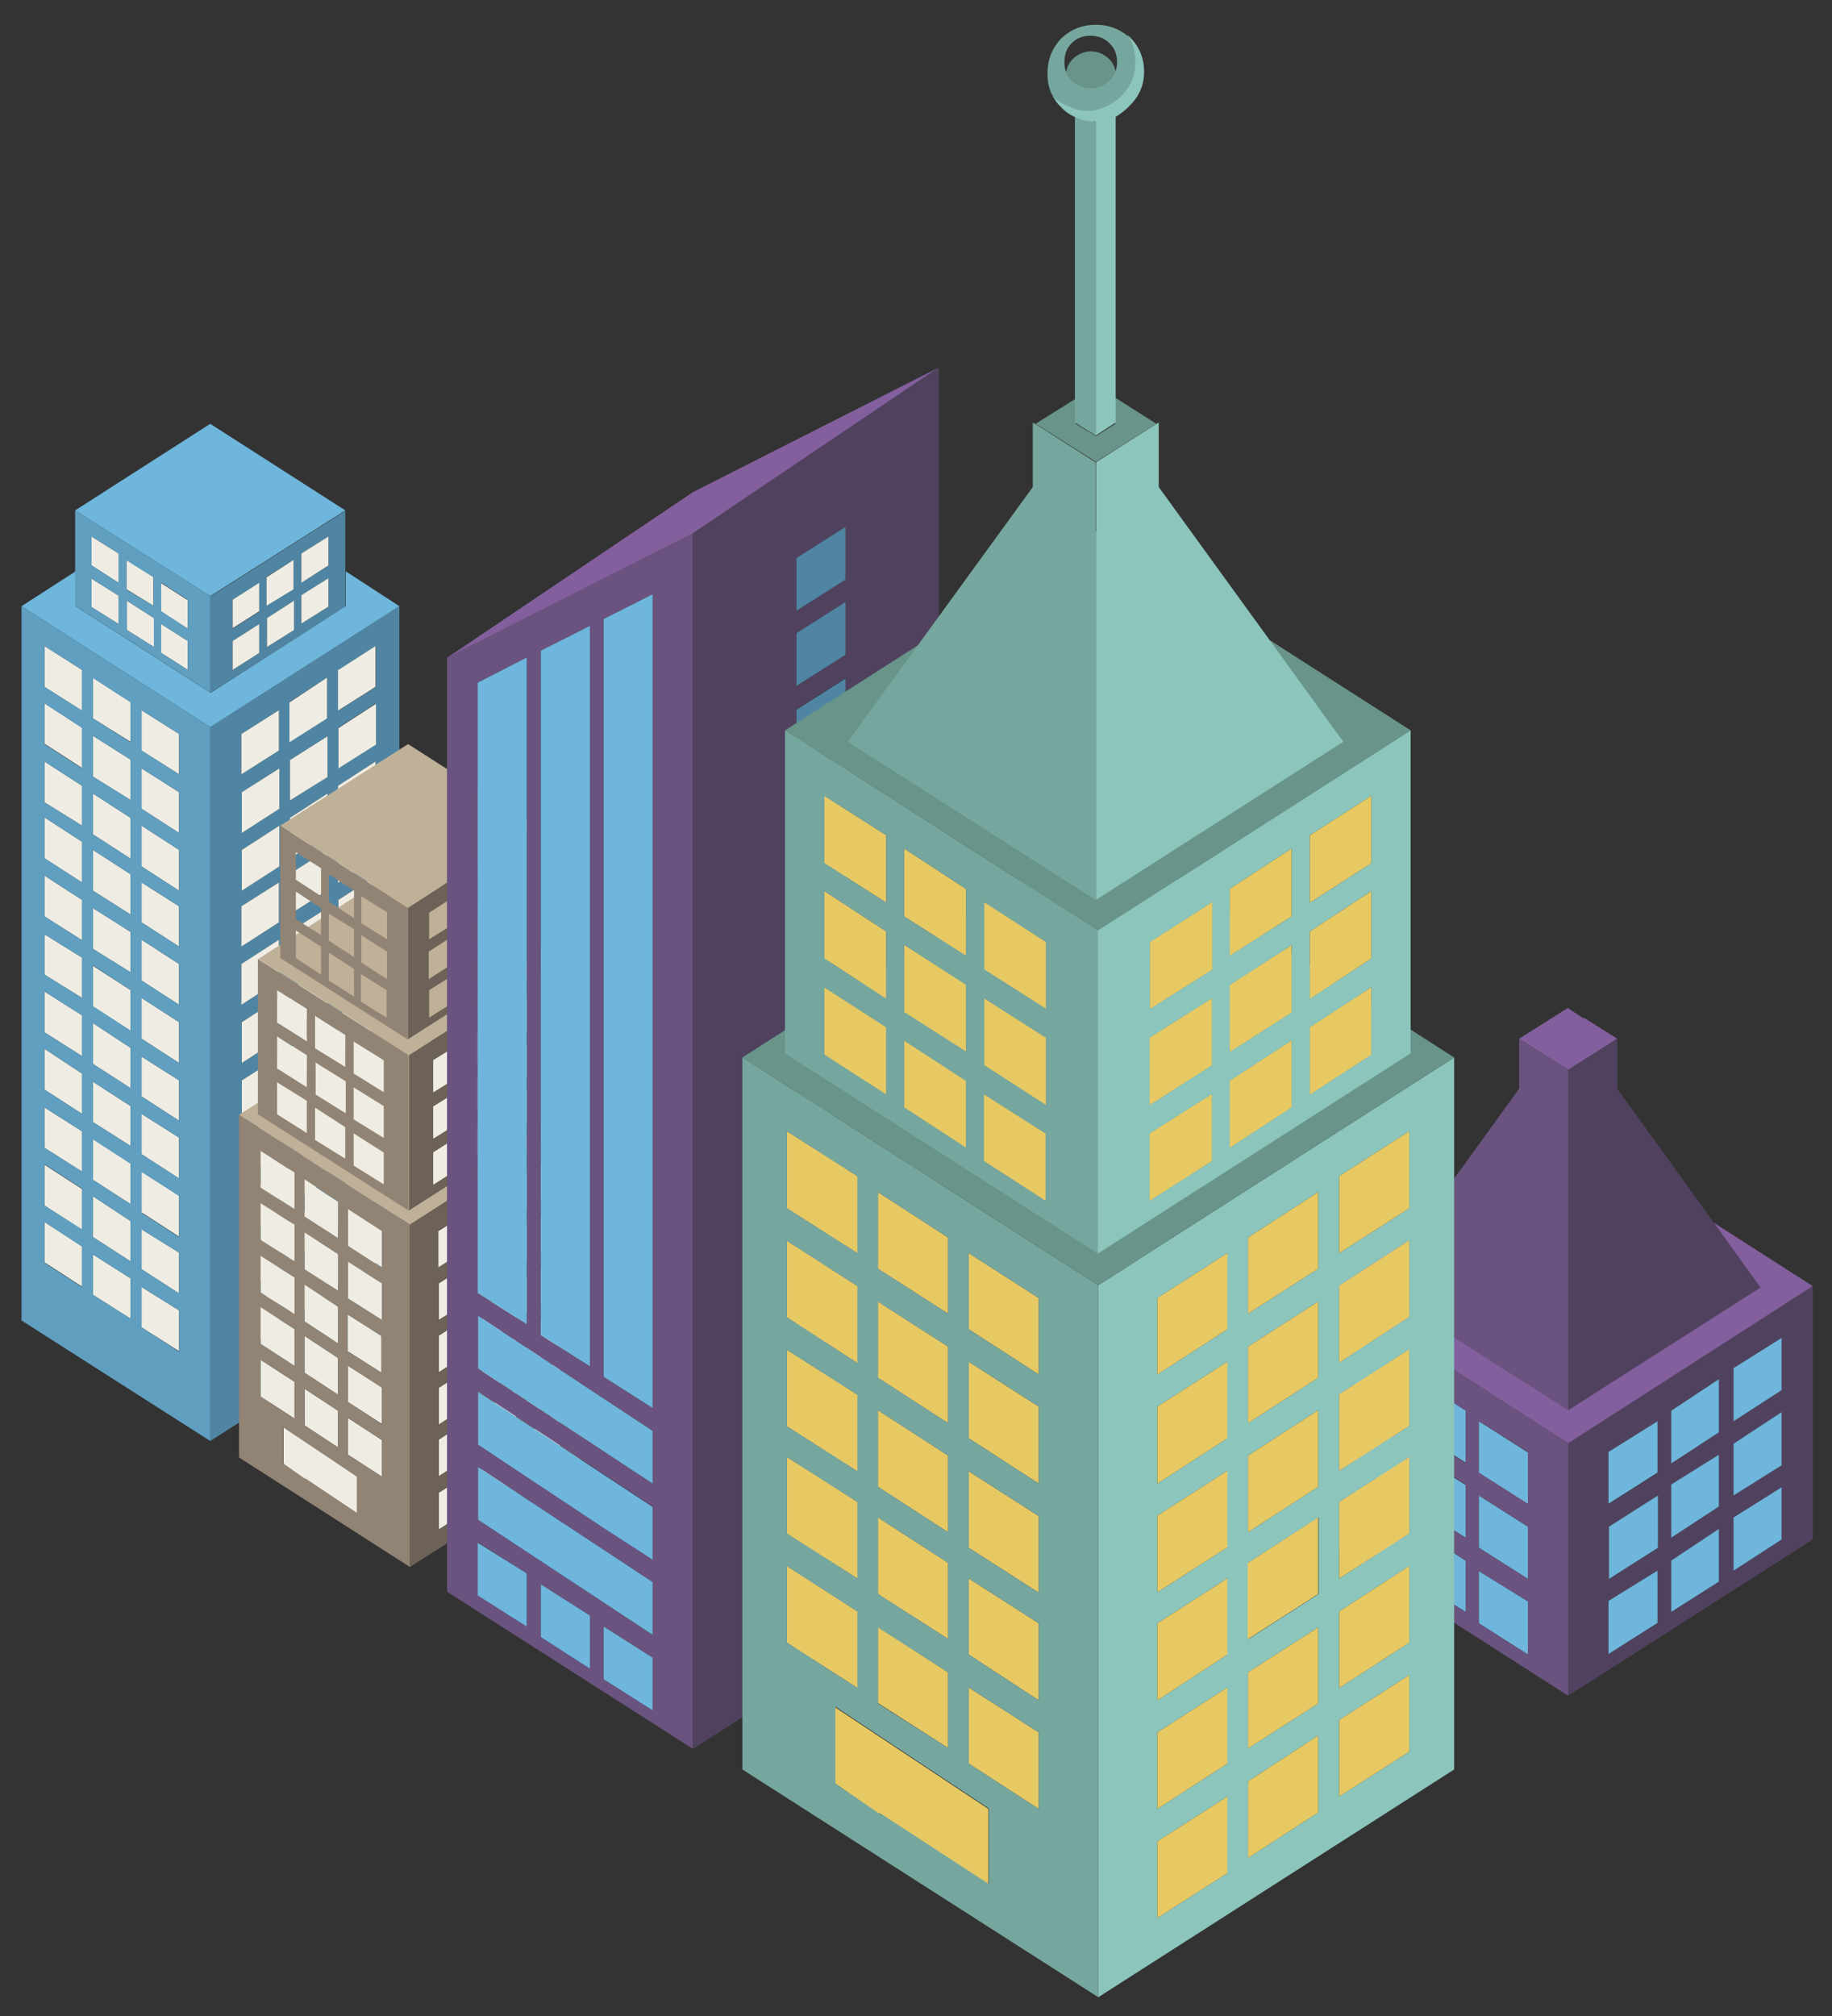 <?xml version="1.0" encoding="utf-8"?>
<!-- Generator: Adobe Illustrator 18.1.1, SVG Export Plug-In . SVG Version: 6.00 Build 0)  -->
<svg version="1.1" id="Слой_1" xmlns="http://www.w3.org/2000/svg" xmlns:xlink="http://www.w3.org/1999/xlink" x="0px" y="0px"
	 width="400px" height="440px" viewBox="0 0 400 440" enable-background="new 0 0 400 440" xml:space="preserve">
<rect x="0" y="0" width="400" height="440" fill="#333333" stroke="none"/>
<g>
	<path fill-rule="evenodd" clip-rule="evenodd" fill="#50425F" d="M364.9,307.9v11.4l10.4-6.8v-11.6L364.9,307.9z M378.5,310.2
		l10.5-6.8v-11.4l-10.5,6.6V310.2z M389,308.2l-10.5,6.9v11.3l10.5-6.6V308.2z M361.9,310.2l-10.7,6.8v11.3l10.7-6.8V310.2z
		 M342.4,370.1V315l53.4-34.3v55.3L342.4,370.1z M361.9,342.8l-10.7,6.6v11.6l10.7-6.8V342.8z M351.3,344.6l10.7-6.8v-11.4
		l-10.7,6.8V344.6z M378.5,342.8l10.5-6.8v-11.4l-10.5,6.6V342.8z M375.3,345.2v-11.5l-10.4,6.9v11.2L375.3,345.2z M375.3,317.5
		l-10.4,6.6v11.5l10.4-6.8V317.5z"/>
	<path fill-rule="evenodd" clip-rule="evenodd" fill="#6EB6DB" d="M364.9,307.9l10.4-6.9v11.6l-10.4,6.8V307.9z M322.9,310.2
		l10.7,6.8v11.3l-10.7-6.8V310.2z M361.9,310.2v11.2l-10.7,6.8v-11.3L361.9,310.2z M389,308.2v11.6l-10.5,6.6v-11.3L389,308.2z
		 M378.5,310.2v-11.6l10.5-6.6v11.4L378.5,310.2z M375.3,317.5v11.3l-10.4,6.8V324L375.3,317.5z M375.3,345.2l-10.4,6.6v-11.2
		l10.4-6.9V345.2z M378.5,342.8v-11.6l10.5-6.6v11.4L378.5,342.8z M351.3,344.6v-11.4l10.7-6.8v11.4L351.3,344.6z M361.9,342.8v11.4
		l-10.7,6.8v-11.6L361.9,342.8z M333.6,333.2v11.4l-10.7-6.8v-11.4L333.6,333.2z M322.9,354.3v-11.4l10.7,6.6v11.6L322.9,354.3z
		 M309.3,345.2v-11.5l10.7,6.9v11.2L309.3,345.2z M306.3,342.8l-10.7-6.8v-11.4l10.7,6.6V342.8z M309.3,317.5l10.7,6.6v11.5
		l-10.7-6.8V317.5z M306.3,315.1v11.3l-10.7-6.6v-11.6L306.3,315.1z M306.3,310.2l-10.7-6.8v-11.4l10.7,6.6V310.2z M309.3,300.9
		l10.7,6.9v11.4l-10.7-6.8V300.9z"/>
	<path fill-rule="evenodd" clip-rule="evenodd" fill="#6A537F" d="M322.9,310.2v11.2l10.7,6.8v-11.3L322.9,310.2z M342.4,370.1
		l-53.3-34.1v-55.3l53.3,34.3V370.1z M322.9,354.3l10.7,6.8v-11.6l-10.7-6.6V354.3z M333.6,333.2l-10.7-6.8v11.4l10.7,6.8V333.2z
		 M309.3,300.9v11.6l10.7,6.8v-11.4L309.3,300.9z M306.3,310.2v-11.6l-10.7-6.6v11.4L306.3,310.2z M306.3,315.1l-10.7-6.9v11.6
		l10.7,6.6V315.1z M309.3,317.5v11.3l10.7,6.8V324L309.3,317.5z M306.3,342.8v-11.6l-10.7-6.6v11.4L306.3,342.8z M309.3,345.2
		l10.7,6.6v-11.2l-10.7-6.9V345.2z"/>
	<polygon fill-rule="evenodd" clip-rule="evenodd" fill="#835F9D" points="395.8,280.7 342.4,315 289.1,280.7 342.4,246.5 	"/>
	<g>
		<polygon fill-rule="evenodd" clip-rule="evenodd" fill="#835F9D" points="342.4,233.5 331.7,226.7 342.3,220 345.8,222.3 
			345.8,222.1 353.1,226.7 		"/>
		<polygon fill-rule="evenodd" clip-rule="evenodd" fill="#6A537F" points="331.7,226.7 342.4,233.5 342.4,307.8 300.3,281 
			331.7,237.6 		"/>
		<polygon fill-rule="evenodd" clip-rule="evenodd" fill="#50425F" points="342.4,307.8 342.4,233.5 353.1,226.7 353.1,237.6 
			384.4,281 		"/>
	</g>
</g>
<g>
	<g>
		<g>
			<path fill-rule="evenodd" clip-rule="evenodd" fill="#4F85A2" d="M64.1,122.2l-5.9,3.7v6.2l5.9-3.6V122.2z M65.8,129.9v6.2
				l5.9-3.7v-6.2L65.8,129.9z M50.8,130.9v6.3l5.8-3.7v-6.2L50.8,130.9z M56.6,136.2l-5.8,3.7v6.3l5.8-3.7V136.2z M58.3,134.9v6.3
				l5.9-3.7v-6.4L58.3,134.9z M65.8,127.2l5.9-3.8v-6.3l-5.9,3.7V127.2z M45.9,151.2v-21l29.5-18.7v13.3v7.6L45.9,151.2z
				 M87.2,132.3v155.9l-41.3,26.3V158.7L87.2,132.3z M73.9,196.4v8.8L82,200v-8.9L73.9,196.4z M82,203.9l-8.2,5.1v8.8l8.2-5.1V203.9
				z M82,178.5l-8.2,5.3v8.9l8.2-5.3V178.5z M71.4,207.1v-8.9l-8.2,5.2v8.8L71.4,207.1z M52.7,197.8v8.8l8.2-5.3v-8.7L52.7,197.8z
				 M63.3,187.4l8.2-5.3v-8.9l-8.2,5.3V187.4z M61,189.1v-8.9l-8.2,5.3v8.9L61,189.1z M71.4,185.5l-8.2,5.3v8.8l8.2-5.2V185.5z
				 M52.7,160.2v8.8l8.2-5.2v-8.8L52.7,160.2z M61,176.5v-8.8l-8.2,5.2v8.9L61,176.5z M63.3,174.7l8.2-5.1v-8.9l-8.2,5.2V174.7z
				 M71.4,147.9l-8.2,5.3v8.7l8.2-5.2V147.9z M82,175.1v-8.9l-8.2,5.3v8.7L82,175.1z M73.9,146.2v8.9l8.2-5.2V141L73.9,146.2z
				 M73.9,167.7l8.2-5.3v-8.9l-8.2,5.3V167.7z M63.3,287.9l8.2-5.2v-8.8l-8.2,5.2V287.9z M52.7,295l8.2-5.3v-8.8l-8.2,5.1V295z
				 M73.9,246.9v8.8l8.2-5.2v-8.8L73.9,246.9z M82,266.7l-8.2,5.3v8.8l8.2-5.3V266.7z M82,263.1v-8.9l-8.2,5.3v8.9L82,263.1z
				 M61,268.3l-8.2,5.1v8.9L61,277V268.3z M71.4,261.1l-8.2,5.4v8.8l8.2-5.3V261.1z M52.7,261v8.9l8.2-5.3v-8.9L52.7,261z M61,251.9
				v-8.8l-8.2,5.2v8.9L61,251.9z M71.4,248.7l-8.2,5.3v8.9l8.2-5.3V248.7z M61,217.8l-8.2,5.3v8.9l8.2-5.3V217.8z M71.4,236.1
				l-8.2,5.3v8.7l8.2-5.2V236.1z M61,239.3v-8.7l-8.2,5.2v8.8L61,239.3z M63.3,228.7v8.8l8.2-5.3v-8.9L63.3,228.7z M52.7,210.4v8.9
				l8.2-5.3v-8.9L52.7,210.4z M63.3,225l8.2-5.3v-8.9l-8.2,5.4V225z M82,237.9v-8.9l-8.2,5.4v8.8L82,237.9z M82,225.3v-8.9l-8.2,5.2
				v8.9L82,225.3z"/>
			<path fill-rule="evenodd" clip-rule="evenodd" fill="#EFEDE3" d="M65.8,127.2v-6.4l5.9-3.7v6.3L65.8,127.2z M58.3,134.9l5.9-3.8
				v6.4l-5.9,3.7V134.9z M56.6,136.2v6.3l-5.8,3.7v-6.3L56.6,136.2z M50.8,130.9l5.8-3.7v6.2l-5.8,3.7V130.9z M65.8,129.9l5.9-3.7
				v6.2l-5.9,3.7V129.9z M64.1,122.2v6.4l-5.9,3.6v-6.2L64.1,122.2z M73.9,167.7v-8.8l8.2-5.3v8.9L73.9,167.7z M73.9,146.2L82,141
				v8.9l-8.2,5.2V146.2z M82,175.1l-8.2,5.1v-8.7l8.2-5.3V175.1z M71.4,147.9v8.9l-8.2,5.2v-8.7L71.4,147.9z M63.3,174.7v-8.8
				l8.2-5.2v8.9L63.3,174.7z M61,176.5l-8.2,5.3v-8.9l8.2-5.2V176.5z M52.7,160.2l8.2-5.2v8.8l-8.2,5.2V160.2z M71.4,185.5v8.9
				l-8.2,5.2v-8.8L71.4,185.5z M61,189.1l-8.2,5.3v-8.9l8.2-5.3V189.1z M63.3,187.4v-8.9l8.2-5.3v8.9L63.3,187.4z M52.7,197.8
				l8.2-5.2v8.7l-8.2,5.3V197.8z M71.4,207.1l-8.2,5.1v-8.8l8.2-5.2V207.1z M82,178.5v8.9l-8.2,5.3v-8.9L82,178.5z M82,203.9v8.8
				l-8.2,5.1V209L82,203.9z M73.9,196.4l8.2-5.3v8.9l-8.2,5.2V196.4z M33.5,132.2l-5.9-3.6v-6.4l5.9,3.7V132.2z M35.2,142.5v-6.3
				l5.8,3.7v6.3L35.2,142.5z M41,137.2l-5.8-3.7v-6.2l5.8,3.7V137.2z M27.7,137.5v-6.4l5.9,3.8v6.3L27.7,137.5z M20,132.5v-6.2
				l5.9,3.7v6.2L20,132.5z M20,123.4v-6.3l5.9,3.7v6.4L20,123.4z M30.9,289.7v-8.8l8.2,5.1v8.9L30.9,289.7z M28.5,279v8.8l-8.2-5.2
				v-8.8L28.5,279z M30.9,268.3l8.2,5.1v8.9l-8.2-5.3V268.3z M39.1,261v8.9l-8.2-5.3v-8.9L39.1,261z M20.3,270v-8.9l8.2,5.4v8.8
				L20.3,270z M20.3,257.5v-8.9l8.2,5.3v8.9L20.3,257.5z M39.1,248.3v8.9l-8.2-5.3v-8.8L39.1,248.3z M17.9,246.9v8.8l-8.2-5.2v-8.8
				L17.9,246.9z M9.7,266.7l8.2,5.3v8.8l-8.2-5.3V266.7z M9.7,263.1v-8.9l8.2,5.3v8.9L9.7,263.1z M9.7,216.4l8.2,5.2v8.9l-8.2-5.2
				V216.4z M9.7,228.9l8.2,5.4v8.8l-8.2-5.3V228.9z M39.1,232l-8.2-5.3v-8.9l8.2,5.3V232z M20.3,236.1l8.2,5.3v8.7l-8.2-5.2V236.1z
				 M30.9,239.3v-8.7l8.2,5.2v8.8L30.9,239.3z M28.5,228.7v8.8l-8.2-5.3v-8.9L28.5,228.7z M28.5,216.1v8.9l-8.2-5.3v-8.9L28.5,216.1
				z M39.1,210.4v8.9l-8.2-5.3v-8.9L39.1,210.4z M39.1,197.8v8.8l-8.2-5.3v-8.7L39.1,197.8z M20.3,207.1v-8.9l8.2,5.2v8.8
				L20.3,207.1z M28.5,187.4l-8.2-5.3v-8.9l8.2,5.3V187.4z M20.3,185.5l8.2,5.3v8.8l-8.2-5.2V185.5z M30.9,189.1v-8.9l8.2,5.3v8.9
				L30.9,189.1z M9.7,203.9l8.2,5.1v8.8l-8.2-5.1V203.9z M17.9,205.2L9.7,200v-8.9l8.2,5.3V205.2z M17.9,183.7v8.9l-8.2-5.3v-8.9
				L17.9,183.7z M9.7,153.5l8.2,5.3v8.8l-8.2-5.3V153.5z M17.9,155.1l-8.2-5.2V141l8.2,5.2V155.1z M9.7,166.2l8.2,5.3v8.7l-8.2-5.1
				V166.2z M39.1,160.2v8.8l-8.2-5.2v-8.8L39.1,160.2z M28.5,165.8v8.8l-8.2-5.1v-8.9L28.5,165.8z M30.9,176.5v-8.8l8.2,5.2v8.9
				L30.9,176.5z M20.3,156.8v-8.9l8.2,5.3v8.7L20.3,156.8z M82,225.3l-8.2,5.2v-8.9l8.2-5.2V225.3z M82,237.9l-8.2,5.3v-8.8l8.2-5.4
				V237.9z M63.3,225v-8.9l8.2-5.4v8.9L63.3,225z M52.7,210.4l8.2-5.3v8.9l-8.2,5.3V210.4z M63.3,228.7l8.2-5.4v8.9l-8.2,5.3V228.7z
				 M61,239.3l-8.2,5.3v-8.8l8.2-5.2V239.3z M71.4,236.1v8.8l-8.2,5.2v-8.7L71.4,236.1z M61,217.8v8.9l-8.2,5.3v-8.9L61,217.8z
				 M71.4,248.7v8.9l-8.2,5.3V254L71.4,248.7z M61,251.9l-8.2,5.3v-8.9l8.2-5.2V251.9z M52.7,261l8.2-5.2v8.9l-8.2,5.3V261z
				 M71.4,261.1v8.9l-8.2,5.3v-8.8L71.4,261.1z M61,268.3v8.7l-8.2,5.3v-8.9L61,268.3z M82,263.1l-8.2,5.2v-8.9l8.2-5.3V263.1z
				 M82,266.7v8.9l-8.2,5.3v-8.8L82,266.7z M73.9,246.9l8.2-5.2v8.8l-8.2,5.2V246.9z M52.7,295V286l8.2-5.1v8.8L52.7,295z
				 M63.3,287.9V279l8.2-5.2v8.8L63.3,287.9z"/>
			<path fill-rule="evenodd" clip-rule="evenodd" fill="#6EB6DB" d="M87.2,132.3l-41.3,26.4L4.7,132.3l11.8-7.6v7.6l29.5,18.9
				l29.5-18.9v-7.6L87.2,132.3z M16.4,111.4l29.5-18.9l29.5,18.9l-29.5,18.7L16.4,111.4z"/>
			<path fill-rule="evenodd" clip-rule="evenodd" fill="#609FC0" d="M16.4,124.7v-13.3l29.5,18.7v21l-29.5-18.9V124.7z M45.9,158.7
				v155.8L4.7,288.2V132.3L45.9,158.7z M20,123.4l5.9,3.8v-6.4l-5.9-3.7V123.4z M20,132.5l5.9,3.7v-6.2l-5.9-3.7V132.5z M27.7,137.5
				l5.9,3.7v-6.3l-5.9-3.8V137.5z M41,137.2v-6.3l-5.8-3.7v6.2L41,137.2z M35.2,142.5l5.8,3.7v-6.3l-5.8-3.7V142.5z M33.5,132.2
				v-6.2l-5.9-3.7v6.4L33.5,132.2z M20.3,156.8l8.2,5.2v-8.7l-8.2-5.3V156.8z M30.9,176.5l8.2,5.3v-8.9l-8.2-5.2V176.5z M28.5,165.8
				l-8.2-5.2v8.9l8.2,5.1V165.8z M39.1,160.2l-8.2-5.2v8.8l8.2,5.2V160.2z M9.7,166.2v8.9l8.2,5.1v-8.7L9.7,166.2z M17.9,155.1v-8.9
				L9.7,141v8.9L17.9,155.1z M9.7,153.5v8.9l8.2,5.3v-8.8L9.7,153.5z M17.9,183.7l-8.2-5.3v8.9l8.2,5.3V183.7z M17.9,205.2v-8.8
				l-8.2-5.3v8.9L17.9,205.2z M9.7,203.9v8.8l8.2,5.1V209L9.7,203.9z M30.9,189.1l8.2,5.3v-8.9l-8.2-5.3V189.1z M20.3,185.5v8.9
				l8.2,5.2v-8.8L20.3,185.5z M28.5,187.4v-8.9l-8.2-5.3v8.9L28.5,187.4z M20.3,207.1l8.2,5.1v-8.8l-8.2-5.2V207.1z M39.1,197.8
				l-8.2-5.2v8.7l8.2,5.3V197.8z M39.1,210.4l-8.2-5.3v8.9l8.2,5.3V210.4z M28.5,216.1l-8.2-5.4v8.9l8.2,5.3V216.1z M28.5,228.7
				l-8.2-5.4v8.9l8.2,5.3V228.7z M30.9,239.3l8.2,5.3v-8.8l-8.2-5.2V239.3z M20.3,236.1v8.8l8.2,5.2v-8.7L20.3,236.1z M39.1,232
				v-8.9l-8.2-5.3v8.9L39.1,232z M9.7,228.9v8.9l8.2,5.3v-8.8L9.7,228.9z M9.7,216.4v8.9l8.2,5.2v-8.9L9.7,216.4z M9.7,263.1
				l8.2,5.2v-8.9l-8.2-5.3V263.1z M9.7,266.7v8.9l8.2,5.3v-8.8L9.7,266.7z M17.9,246.9l-8.2-5.2v8.8l8.2,5.2V246.9z M39.1,248.3
				l-8.2-5.2v8.8l8.2,5.3V248.3z M20.3,257.5l8.2,5.3V254l-8.2-5.3V257.5z M20.3,270l8.2,5.3v-8.8l-8.2-5.4V270z M39.1,261l-8.2-5.2
				v8.9l8.2,5.3V261z M30.9,268.3v8.7l8.2,5.3v-8.9L30.9,268.3z M28.5,279l-8.2-5.2v8.8l8.2,5.2V279z M30.9,289.7l8.2,5.3V286
				l-8.2-5.1V289.7z"/>
		</g>
		<g>
			<path fill-rule="evenodd" clip-rule="evenodd" fill="#EFEDE3" d="M122.3,251.2v8l-7.4,4.7v-8L122.3,251.2z M105.3,262.3l7.4-4.8
				v8l-7.4,4.7V262.3z M112.7,269v8l-7.4,4.7v-8L112.7,269z M103.1,271.9l-7.4,4.8v-8l7.4-4.7V271.9z M122.3,262.6v8l-7.4,4.7v-8
				L122.3,262.6z M66.5,269l7.3,4.7v8l-7.3-4.7V269z M76,263.9l7.4,4.7v8l-7.4-4.8V263.9z M56.9,262.6l7.4,4.7v8l-7.4-4.7V262.6z
				 M66.5,265.5v-8l7.3,4.8v8L66.5,265.5z M56.9,251.2l7.4,4.7v8l-7.4-4.7V251.2z M95.8,280.1l7.4-4.7v8l-7.4,4.7V280.1z M76,298.1
				l7.4,4.7v8L76,306V298.1z M73.8,296.4v8l-7.3-4.8v-8L73.8,296.4z M83.3,299.6l-7.4-4.7v-8l7.4,4.7V299.6z M76,283.4v-8l7.4,4.7v8
				L76,283.4z M95.8,291.5l7.4-4.7v8l-7.4,4.7V291.5z M61.9,319.5v-8L78,322.3v8l-11.5-7.7l0.5,0.5L61.9,319.5z M56.9,293.3v-8
				l7.4,4.8v8L56.9,293.3z M56.9,304.8v-8l7.4,4.8v8L56.9,304.8z M64.3,278.8v8l-7.4-4.7v-8L64.3,278.8z M73.8,285.2v8l-7.3-4.8v-8
				L73.8,285.2z M95.8,325.8l7.4-4.7v8l-7.4,4.7V325.8z M76,317.5v-8l7.4,4.8v8L76,317.5z M73.8,307.9v8l-7.3-4.8v-8L73.8,307.9z
				 M95.8,314.2l7.4-4.8v8l-7.4,4.8V314.2z M95.8,302.9l7.4-4.7v7.9l-7.4,4.9V302.9z M114.8,278.8l7.4-4.7v8l-7.4,4.7V278.8z
				 M122.3,285.3v8l-7.4,4.8v-8L122.3,285.3z M112.7,280.4v8l-7.4,4.8v-8L112.7,280.4z M105.4,304.3l-0.1,0.1v-8l7.4-4.8v8
				L105.4,304.3z M122.3,304.8l-7.4,4.8v-8l7.4-4.8V304.8z M122.3,316.2l-7.4,4.8v-8l7.4-4.7V316.2z M105.3,307.9l7.4-4.8v8
				l-7.4,4.8V307.9z M112.7,322.5l-7.4,4.9v-8l7.4-4.9V322.5z"/>
			<g>
				<polygon fill-rule="evenodd" clip-rule="evenodd" fill="#BFB098" points="52.2,243.3 89.5,219.5 126.9,243.3 89.5,267.3 				"/>
				<polygon fill-rule="evenodd" clip-rule="evenodd" fill="#BFB098" points="122.1,209.3 89.2,230.2 56.4,209.3 89.2,188.2 				"/>
				<g>
					<path fill-rule="evenodd" clip-rule="evenodd" fill="#6D6257" d="M122.1,209.3v33.9l-32.8,21v-33.9L122.1,209.3z M101.2,244.4
						v-7l-6.6,4.1v7L101.2,244.4z M101.2,254.4v-7l-6.6,4.2v7L101.2,254.4z M103.1,246v7l6.5-4.1v-7.1L103.1,246z M117.9,236.2
						l-6.5,4.1v7.1l6.5-4.1V236.2z M109.6,231.8l-6.5,4.1v7l6.5-4.1V231.8z M111.4,230.4v7l6.5-4.1v-7L111.4,230.4z M101.2,234.3v-7
						l-6.6,4.1v7L101.2,234.3z M109.6,221.7l-6.5,4.2v7l6.5-4.1V221.7z M117.9,223.2v-7.1l-6.5,4.1v7.1L117.9,223.2z"/>
					<g>
						<path fill-rule="evenodd" clip-rule="evenodd" fill="#6D6257" d="M122.3,262.6l-7.4,4.7v8l7.4-4.7V262.6z M103.1,271.9v-8
							l-7.4,4.7v8L103.1,271.9z M112.7,269l-7.4,4.7v8l7.4-4.7V269z M105.3,262.3v8l7.4-4.7v-8L105.3,262.3z M122.3,251.2l-7.4,4.7
							v8l7.4-4.7V251.2z M89.5,342v-74.7l37.4-23.9v74.8L89.5,342z M95.8,280.1v8l7.4-4.7v-8L95.8,280.1z M95.8,291.5v8l7.4-4.7v-8
							L95.8,291.5z M95.8,325.8v8l7.4-4.7v-8L95.8,325.8z M112.7,322.5v-8l-7.4,4.9v8L112.7,322.5z M105.3,307.9v8l7.4-4.8v-8
							L105.3,307.9z M122.3,316.2v-8l-7.4,4.7v8L122.3,316.2z M122.3,304.8v-8l-7.4,4.8v8L122.3,304.8z M105.4,304.3l7.4-4.7v-8
							l-7.4,4.8v8L105.4,304.3z M112.7,280.4l-7.4,4.8v8l7.4-4.8V280.4z M122.3,285.3l-7.4,4.8v8l7.4-4.8V285.3z M114.8,278.8v8
							l7.4-4.7v-8L114.8,278.8z M95.8,302.9v8l7.4-4.9v-7.9L95.8,302.9z M95.8,314.2v8l7.4-4.8v-8L95.8,314.2z"/>
						<path fill-rule="evenodd" clip-rule="evenodd" fill="#928475" d="M56.9,251.2v8l7.4,4.7v-8L56.9,251.2z M66.5,265.5l7.3,4.7
							v-8l-7.3-4.8V265.5z M56.9,262.6v8l7.4,4.7v-8L56.9,262.6z M76,263.9v8l7.4,4.8v-8L76,263.9z M66.5,269v8l7.3,4.7v-8L66.5,269
							z M89.5,267.3V342l-37.3-23.9v-74.8L89.5,267.3z M76,283.4l7.4,4.7v-8l-7.4-4.7V283.4z M83.3,299.6v-8l-7.4-4.7v8L83.3,299.6z
							 M73.8,296.4l-7.3-4.8v8l7.3,4.8V296.4z M76,298.1v7.9l7.4,4.9v-8L76,298.1z M73.8,285.2l-7.3-4.8v8l7.3,4.8V285.2z
							 M64.3,278.8l-7.4-4.7v8l7.4,4.7V278.8z M56.9,304.8l7.4,4.8v-8l-7.4-4.8V304.8z M56.9,293.3l7.4,4.8v-8l-7.4-4.8V293.3z
							 M61.9,319.5l5,3.5l-0.5-0.5l11.5,7.7v-8l-16.1-10.7V319.5z M73.8,307.9l-7.3-4.8v8l7.3,4.8V307.9z M76,317.5l7.4,4.8v-8
							l-7.4-4.8V317.5z"/>
						<path fill-rule="evenodd" clip-rule="evenodd" fill="#EFEDE3" d="M117.9,223.2l-6.5,4.1v-7.1l6.5-4.1V223.2z M109.6,221.7v7.1
							l-6.5,4.1v-7L109.6,221.7z M101.2,234.3l-6.6,4.1v-7l6.6-4.1V234.3z M111.4,230.4l6.5-4.2v7l-6.5,4.1V230.4z M109.6,231.8v7
							l-6.5,4.1v-7L109.6,231.8z M117.9,236.2v7l-6.5,4.1v-7.1L117.9,236.2z M103.1,246l6.5-4.3v7.1l-6.5,4.1V246z M101.2,254.4
							l-6.6,4.1v-7l6.6-4.2V254.4z M101.2,244.4l-6.6,4.1v-7l6.6-4.1V244.4z M77.2,254.4v-7l6.6,4.2v7L77.2,254.4z M75.4,246v7
							l-6.6-4.1v-7.1L75.4,246z M60.5,236.2l6.5,4.1v7.1l-6.5-4.1V236.2z M68.9,238.9v-7l6.6,4.1v7L68.9,238.9z M60.5,226.2l6.5,4.2
							v7l-6.5-4.1V226.2z M60.5,223.2v-7.1l6.5,4.1v7.1L60.5,223.2z M75.4,225.9v7l-6.6-4.1v-7.1L75.4,225.9z M77.2,237.3l6.6,4.1v7
							l-6.6-4.1V237.3z M77.2,227.3l6.6,4.1v7l-6.6-4.1V227.3z"/>
						<path fill-rule="evenodd" clip-rule="evenodd" fill="#928475" d="M89.2,264.2l-32.9-21v-33.9l32.9,21V264.2z M77.2,227.3v7
							l6.6,4.1v-7L77.2,227.3z M77.2,237.3v7l6.6,4.1v-7L77.2,237.3z M75.4,225.9l-6.6-4.2v7.1l6.6,4.1V225.9z M60.5,223.2l6.5,4.1
							v-7.1l-6.5-4.1V223.2z M60.5,226.2v7l6.5,4.1v-7L60.5,226.2z M68.9,238.9l6.6,4.1v-7l-6.6-4.1V238.9z M60.5,236.2v7l6.5,4.1
							v-7.1L60.5,236.2z M75.4,246l-6.6-4.3v7.1l6.6,4.1V246z M77.2,254.4l6.6,4.1v-7l-6.6-4.2V254.4z"/>
						<path fill-rule="evenodd" clip-rule="evenodd" fill="#928475" d="M64.6,192l5.5,3.6v-6.1l-5.5-3.5V192z M64.6,209.1l5.5,3.6
							v-6.1l-5.5-3.5V209.1z M71.8,205.3l5.5,3.6v-6.1l-5.5-3.4V205.3z M70.1,204.1v-5.9l-5.5-3.6v6L70.1,204.1z M61.2,180.2
							l27.9,18v28.7l-27.9-17.8V180.2z M71.8,196.8l5.5,3.6v-6l-5.5-3.6V196.8z M78.9,195.6v5.9l5.6,3.5v-5.9L78.9,195.6z
							 M78.9,204.1v6l5.6,3.6v-6L78.9,204.1z M84.4,222.1v-6l-5.6-3.5v6L84.4,222.1z M77.3,211.5l-5.5-3.6v6.1l5.5,3.5V211.5z"/>
						<path fill-rule="evenodd" clip-rule="evenodd" fill="#6D6257" d="M89.1,198.1l27.9-18v28.9l-27.9,17.8V198.1z M93.7,205
							l5.6-3.5v-5.9l-5.6,3.6V205z M99.2,204.1l-5.6,3.6v6l5.6-3.6V204.1z M113.4,209.1v-6l-5.5,3.5v6.1L113.4,209.1z M100.8,194.4
							v6l5.5-3.6v-6.1L100.8,194.4z M106.3,199.4l-5.5,3.4v6.1l5.5-3.6V199.4z M107.9,198.2v5.9l5.5-3.5v-6L107.9,198.2z M113.4,192
							v-6l-5.5,3.5v6.1L113.4,192z M93.7,222.1l5.6-3.5v-6l-5.6,3.5V222.1z M100.8,211.5v5.9l5.5-3.5v-6.1L100.8,211.5z"/>
						<polygon fill-rule="evenodd" clip-rule="evenodd" fill="#BFB098" points="116.9,180.2 89.1,198.1 61.2,180.2 89.1,162.4 
													"/>
					</g>
				</g>
			</g>
		</g>
	</g>
	<g>
		<path fill-rule="evenodd" clip-rule="evenodd" fill="#6A537F" d="M142.5,129.7l-10.7,5.4v165.4l10.7,6.8V129.7z M128.8,136.6
			l-10.7,5.4v149.4l10.7,6.8V136.6z M151.3,116.4v265.3l-53.7-34.3V143.5L151.3,116.4z M115,143.5l-10.7,5.5v133.2L115,289V143.5z
			 M104.4,298.7l38.1,25.1v-11.5l-38.1-25.1V298.7z M104.4,331.7l38.1,25.1v-11.5l-38.1-25.1V331.7z M131.8,333.5l10.7,6.8v-11.5
			l-38.1-25.1v11.5L131.8,333.5L131.8,333.5z M131.8,355v11.5l10.7,6.8v-11.5L131.8,355z M128.8,352.6l-10.7-6.8v11.5l10.7,6.9
			V352.6z M115,343.4l-10.7-6.8v11.5L115,355V343.4z"/>
		<path fill-rule="evenodd" clip-rule="evenodd" fill="#6EB6DB" d="M128.8,136.6v161.6l-10.7-6.8V142L128.8,136.6z M142.5,129.7
			v177.6l-10.7-6.8V135.1L142.5,129.7z M115,143.5V289l-10.7-6.8V149L115,143.5z M115,343.4V355l-10.7-6.8v-11.5L115,343.4z
			 M128.8,352.6v11.6l-10.7-6.9v-11.5L128.8,352.6z M131.8,355l10.7,6.8v11.5l-10.7-6.8V355z M131.8,333.5L131.8,333.5l-27.4-18.2
			v-11.5l38.1,25.1v11.5L131.8,333.5z M104.4,331.7v-11.5l38.1,25.1v11.5L104.4,331.7z M104.4,298.7v-11.5l38.1,25.1v11.5
			L104.4,298.7z"/>
		<polygon fill-rule="evenodd" clip-rule="evenodd" fill="#835F9D" points="205,80.2 151.3,116.4 97.7,143.5 151.3,107.4 		"/>
		<path fill-rule="evenodd" clip-rule="evenodd" fill="#50425F" d="M151.3,381.7V116.4L205,80.2v267.2L151.3,381.7z M184.6,208.3
			v-11.6l-10.7,6.9v11.5L184.6,208.3z M173.9,187.2v11.5l10.7-6.8v-11.5L173.9,187.2z M184.6,175.4v-11.4l-10.7,6.8v11.4
			L184.6,175.4z M184.6,159.5V148l-10.7,6.8v11.4L184.6,159.5z M173.9,133.3l10.7-6.8V115l-10.7,6.8V133.3z M184.6,142.9v-11.5
			l-10.7,6.8v11.5L184.6,142.9z M173.9,303.1v11.5l10.7-6.8v-11.6L173.9,303.1z M184.6,329.3l-10.7,6.8v11.6l10.7-6.8V329.3z
			 M173.9,319.8v11.4l10.7-6.8v-11.5L173.9,319.8z M184.6,291.4v-11.5l-10.7,6.8v11.5L184.6,291.4z M184.6,274.9v-11.5l-10.7,6.8
			v11.4L184.6,274.9z M173.9,253.1v11.6l10.7-6.9v-11.5L173.9,253.1z M184.6,241.4v-11.5l-10.7,6.8v11.5L184.6,241.4z M184.6,224.9
			v-11.5l-10.7,6.8v11.4L184.6,224.9z M173.9,364.2l10.7-6.9v-11.5l-10.7,6.8V364.2z"/>
		<path fill-rule="evenodd" clip-rule="evenodd" fill="#4F85A2" d="M184.6,142.9l-10.7,6.8v-11.5l10.7-6.8V142.9z M173.9,133.3
			v-11.5l10.7-6.8v11.5L173.9,133.3z M184.6,159.5l-10.7,6.8v-11.4l10.7-6.8V159.5z M184.6,175.4l-10.7,6.8v-11.4l10.7-6.8V175.4z
			 M173.9,187.2l10.7-6.8v11.5l-10.7,6.8V187.2z M184.6,208.3l-10.7,6.8v-11.5l10.7-6.9V208.3z M184.6,224.9l-10.7,6.8v-11.4
			l10.7-6.8V224.9z M184.6,241.4l-10.7,6.8v-11.5l10.7-6.8V241.4z M173.9,253.1l10.7-6.8v11.5l-10.7,6.9V253.1z M184.6,274.9
			l-10.7,6.8v-11.4l10.7-6.8V274.9z M184.6,291.4l-10.7,6.8v-11.5l10.7-6.8V291.4z M173.9,319.8l10.7-6.8v11.5l-10.7,6.8V319.8z
			 M184.6,329.3v11.6l-10.7,6.8v-11.6L184.6,329.3z M173.9,303.1l10.7-6.9v11.6l-10.7,6.8V303.1z M173.9,364.2v-11.6l10.7-6.8v11.5
			L173.9,364.2z"/>
	</g>
</g>
<path fill-rule="evenodd" clip-rule="evenodd" fill="#689489" d="M239.3,100.8l-13.2-8.3l8.8-5.5v5.5l4.4,2.7l4.2-2.7v-5.7l9,5.7
	L239.3,100.8z M242.1,12.8c1.1,1.1,1.6,2.4,1.6,4c0,1.5-0.5,2.8-1.6,3.9c-0.5,0.4-1,0.8-1.6,1.1c-0.7,0.3-1.4,0.5-2.3,0.5
	c-0.9,0-1.6-0.2-2.3-0.6c-0.6-0.2-1.2-0.6-1.6-1c-1-1.1-1.6-2.4-1.6-3.9c0-1.6,0.5-2.9,1.6-4c1.1-1,2.4-1.6,3.9-1.6
	C239.7,11.2,241,11.8,242.1,12.8z"/>
<polygon fill-rule="evenodd" clip-rule="evenodd" fill="#689489" points="171.4,159.4 239.7,115.7 308,159.4 239.7,203.1 "/>
<path fill-rule="evenodd" clip-rule="evenodd" fill="#8BC5BB" d="M307.7,334.7V318l-15.3,9.8v16.7L307.7,334.7z M307.7,358.5v-16.7
	l-15.3,9.9v16.7L307.7,358.5z M307.7,382.3v-16.7l-15.3,9.8v16.7L307.7,382.3z M307.7,287.4v-16.7l-15.3,9.9v16.8L307.7,287.4z
	 M307.7,263.7v-16.8l-15.3,9.8v16.8L307.7,263.7z M307.7,311.2v-16.7l-15.3,9.8v16.7L307.7,311.2z M239.8,280.5l77.7-49.7v155.4
	l-77.7,49.7V280.5z M268,313.9v-16.7l-15.3,9.8v16.8L268,313.9z M272.5,293.9v16.7l15.3-9.9v-16.6L272.5,293.9z M272.5,270.1v16.6
	l15.3-9.8v-16.7L272.5,270.1z M252.7,283.3V300l15.3-9.9v-16.6L252.7,283.3z M268,361.1v-16.6l-15.3,9.8v16.8L268,361.1z
	 M272.5,341.1v16.6l0.3-0.1l15.1-9.7v-16.7L272.5,341.1z M272.5,317.7v16.7l15.3-9.9v-16.7L272.5,317.7z M268,337.7v-16.7l-15.3,9.8
	v16.7L268,337.7z M252.7,378.1v16.7l15.3-9.9v-16.6L252.7,378.1z M268,408.8v-16.7l-15.3,9.8v16.7L268,408.8z M272.5,388.8v16.7
	l15.3-9.9v-16.8L272.5,388.8z M272.5,365v16.6l15.3-9.8v-16.6L272.5,365z"/>
<path fill-rule="evenodd" clip-rule="evenodd" fill="#E7C964" d="M307.7,311.2l-15.3,9.8v-16.7l15.3-9.8V311.2z M307.7,263.7
	l-15.3,9.8v-16.8l15.3-9.8V263.7z M307.7,287.4l-15.3,10v-16.8l15.3-9.9V287.4z M307.7,382.3l-15.3,9.8v-16.7l15.3-9.8V382.3z
	 M307.7,358.5l-15.3,9.9v-16.7l15.3-9.9V358.5z M307.7,334.7l-15.3,9.8v-16.7l15.3-9.8V334.7z M211.5,290.1v-16.6l15.3,9.8V300
	L211.5,290.1z M207,286.7l-15.3-9.8v-16.7l15.3,9.9V286.7z M211.5,313.9v-16.7l15.3,9.8v16.8L211.5,313.9z M207,293.9v16.7
	l-15.3-9.9v-16.6L207,293.9z M171.8,294.6l15.4,9.8v16.7l-15.4-9.8V294.6z M171.8,270.8l15.4,9.9v16.8l-15.4-10V270.8z M171.8,246.9
	l15.4,9.8v16.8l-15.4-9.8V246.9z M252.7,283.3l15.3-9.8v16.6l-15.3,9.9V283.3z M272.5,270.1l15.3-9.9v16.7l-15.3,9.8V270.1z
	 M272.5,293.9l15.3-9.8v16.6l-15.3,9.9V293.9z M268,313.9l-15.3,9.9v-16.8l15.3-9.8V313.9z M268,337.7l-15.3,9.8v-16.7l15.3-9.8
	V337.7z M272.5,317.7l15.3-9.9v16.7l-15.3,9.9V317.7z M272.5,341.1l15.3-9.9v16.7l-15.1,9.7l-0.3,0.1V341.1z M268,361.1l-15.3,10
	v-16.8l15.3-9.8V361.1z M226.8,330.9v16.7l-15.3-9.8v-16.7L226.8,330.9z M252.7,378.1l15.3-9.8v16.6l-15.3,9.9V378.1z M226.8,378.1
	v16.7l-15.3-9.9v-16.6L226.8,378.1z M272.5,365l15.3-9.8v16.6l-15.3,9.8V365z M272.5,388.8l15.3-10v16.8l-15.3,9.9V388.8z
	 M268,408.8l-15.3,9.8v-16.7l15.3-9.8V408.8z M207,381.5l-15.3-9.8v-16.6L207,365V381.5z M182.3,389.2v-16.6l33.5,22.2v16.5
	l-24.1-15.7l1,0.9L182.3,389.2z M171.8,358.5v-16.7l15.4,9.9v16.7L171.8,358.5z M187.2,327.8v16.7l-15.4-9.8V318L187.2,327.8z
	 M207,317.7v16.7l-15.3-9.9v-16.7L207,317.7z M191.7,347.9v-16.7l15.3,9.9v16.6L191.7,347.9z M226.8,354.3v16.8l-15.3-10v-16.6
	L226.8,354.3z"/>
<path fill-rule="evenodd" clip-rule="evenodd" fill="#76A79E" d="M239.8,280.5v155.4l-77.7-49.7V230.8L239.8,280.5z M171.8,246.9
	v16.8l15.4,9.8v-16.8L171.8,246.9z M171.8,270.8v16.7l15.4,10v-16.8L171.8,270.8z M171.8,294.6v16.7l15.4,9.8v-16.7L171.8,294.6z
	 M207,293.9l-15.3-9.8v16.6l15.3,9.9V293.9z M211.5,313.9l15.3,9.9v-16.8l-15.3-9.8V313.9z M207,286.7v-16.6l-15.3-9.9v16.7
	L207,286.7z M211.5,290.1l15.3,9.9v-16.7l-15.3-9.8V290.1z M226.8,330.9l-15.3-9.8v16.7l15.3,9.8V330.9z M226.8,378.1l-15.3-9.8
	v16.6l15.3,9.9V378.1z M226.8,354.3l-15.3-9.8v16.6l15.3,10V354.3z M191.7,347.9l15.3,9.8v-16.6l-15.3-9.9V347.9z M207,317.7
	l-15.3-9.9v16.7l15.3,9.9V317.7z M187.2,327.8l-15.4-9.8v16.7l15.4,9.8V327.8z M171.8,358.5l15.4,9.9v-16.7l-15.4-9.9V358.5z
	 M182.3,389.2l10.5,7.2l-1-0.9l24.1,15.7v-16.5l-33.5-22.2V389.2z M207,381.5V365l-15.3-9.8v16.6L207,381.5z"/>
<polygon fill-rule="evenodd" clip-rule="evenodd" fill="#689489" points="317.5,230.8 239.8,280.5 162.1,230.8 239.8,181 "/>
<path fill-rule="evenodd" clip-rule="evenodd" fill="#8BC5BB" d="M239.7,273.6v-70.5l68.3-43.7v70.5L239.7,273.6z M264.7,196.9
	l-13.6,8.7v14.6l13.6-8.6V196.9z M286,203.3V218l13.4-8.8v-14.7L286,203.3z M282,206.3l-13.5,8.7v14.6l13.5-8.6V206.3z M282,185.2
	l-13.5,8.8v14.6L282,200V185.2z M286,182.3v14.7l13.4-8.6v-14.7L286,182.3z M251,226.5v14.7l13.6-8.7v-14.6L251,226.5z M286,238.9
	l13.4-8.7v-14.7l-13.4,8.7V238.9z M282,241.7v-14.6l-13.5,8.8v14.6L282,241.7z M251,262.1l13.6-8.7v-14.6l-13.6,8.6V262.1z"/>
<path fill-rule="evenodd" clip-rule="evenodd" fill="#E7C964" d="M264.7,196.9v14.7l-13.6,8.6v-14.6L264.7,196.9z M228.4,205.6v14.6
	l-13.5-8.6v-14.7L228.4,205.6z M286,182.3l13.4-8.6v14.7l-13.4,8.6V182.3z M282,185.2V200l-13.5,8.6V194L282,185.2z M282,206.3v14.7
	l-13.5,8.6v-14.6L282,206.3z M286,203.3l13.4-8.8v14.7L286,218V203.3z M214.8,253.4v-14.6l13.5,8.6v14.7L214.8,253.4z M210.9,250.5
	l-13.5-8.8v-14.6l13.5,8.8V250.5z M193.5,238.9l-13.5-8.7v-14.7l13.5,8.7V238.9z M210.9,208.6l-13.5-8.6v-14.8l13.5,8.8V208.6z
	 M197.4,220.9v-14.7l13.5,8.7v14.6L197.4,220.9z M193.5,182.3v14.7l-13.5-8.6v-14.7L193.5,182.3z M180,209.2v-14.7l13.5,8.8V218
	L180,209.2z M282,241.7l-13.5,8.8v-14.6l13.5-8.8V241.7z M286,238.9v-14.7l13.4-8.7v14.7L286,238.9z M251,226.5l13.6-8.6v14.6
	l-13.6,8.7V226.5z M228.4,226.5v14.7l-13.5-8.7v-14.6L228.4,226.5z M251,262.1v-14.7l13.6-8.6v14.6L251,262.1z"/>
<path fill-rule="evenodd" clip-rule="evenodd" fill="#76A79E" d="M171.4,159.4l68.3,43.7v70.5l-68.3-43.7V159.4z M228.4,205.6
	l-13.5-8.7v14.7l13.5,8.6V205.6z M180,209.2l13.5,8.8v-14.7l-13.5-8.8V209.2z M193.5,182.3l-13.5-8.6v14.7l13.5,8.6V182.3z
	 M197.4,220.9l13.5,8.6v-14.6l-13.5-8.7V220.9z M210.9,208.6V194l-13.5-8.8V200L210.9,208.6z M193.5,238.9v-14.7l-13.5-8.7v14.7
	L193.5,238.9z M210.9,250.5v-14.6l-13.5-8.8v14.6L210.9,250.5z M214.8,253.4l13.5,8.7v-14.7l-13.5-8.6V253.4z M228.4,226.5
	l-13.5-8.6v14.6l13.5,8.7V226.5z"/>
<path fill-rule="evenodd" clip-rule="evenodd" fill="#8BC5BB" d="M243.6,86.3v5.9l-4.4,2.9V26.5c-1.7,0.2-3.2-0.1-4.6-1
	c-1.1-0.5-2.1-1.2-3-2.2c-0.8-0.7-1.3-1.5-1.7-2.3c1,0.8,2,1.5,3.1,1.9c1.3,0.8,2.7,1.1,4.4,1.1c1.5,0,2.8-0.3,4.1-1
	c1.3-0.6,2.3-1.3,3.2-2.2c2.1-2.2,3.1-4.6,3.1-7.3c0-2.2-0.5-4.1-1.6-5.9c0.1,0.1,0.2,0.3,0.4,0.4c2.2,2.2,3.2,4.7,3.2,7.7
	c0,2.9-1.1,5.4-3.2,7.4c-0.9,1-1.9,1.7-3,2.4V86.3z M239.3,196.4v-95.5l13.7-8.7v14.1l40.3,55.6L239.3,196.4z"/>
<path fill-rule="evenodd" clip-rule="evenodd" fill="#76A79E" d="M246.3,7.8c1.1,1.7,1.6,3.7,1.6,5.9c0,2.7-1,5.2-3.1,7.3
	c-0.9,0.9-2,1.6-3.2,2.2c-1.3,0.6-2.6,1-4.1,1c-1.7,0-3.1-0.4-4.4-1.1c-1.1-0.4-2.2-1.1-3.1-1.9c-0.9-1.5-1.3-3.2-1.3-5.1
	c0-3,1-5.6,3-7.7c2.1-2,4.6-3,7.6-3c2.6,0,4.9,0.8,7,2.5C246.2,7.7,246.3,7.7,246.3,7.8z M225.5,92.2l13.7,8.7v95.5l-54.1-34.5
	l40.4-55.6V92.2z M239.3,95.1l-4.6-2.9v-5.7v-61c1.4,0.8,2.9,1.1,4.6,1V95.1z M242.2,9.4c-1.1-1.1-2.5-1.6-4.1-1.6
	c-1.6,0-3,0.5-4.1,1.6c-1.1,1.1-1.6,2.5-1.6,4.2c0,1.6,0.5,3,1.6,4.1c0.5,0.4,1.1,0.8,1.7,1c0.7,0.4,1.5,0.6,2.4,0.6
	c0.9,0,1.7-0.2,2.4-0.5c0.6-0.3,1.2-0.7,1.7-1.1c1.1-1.1,1.7-2.5,1.7-4.1C243.9,11.9,243.4,10.5,242.2,9.4z"/>
</svg>
